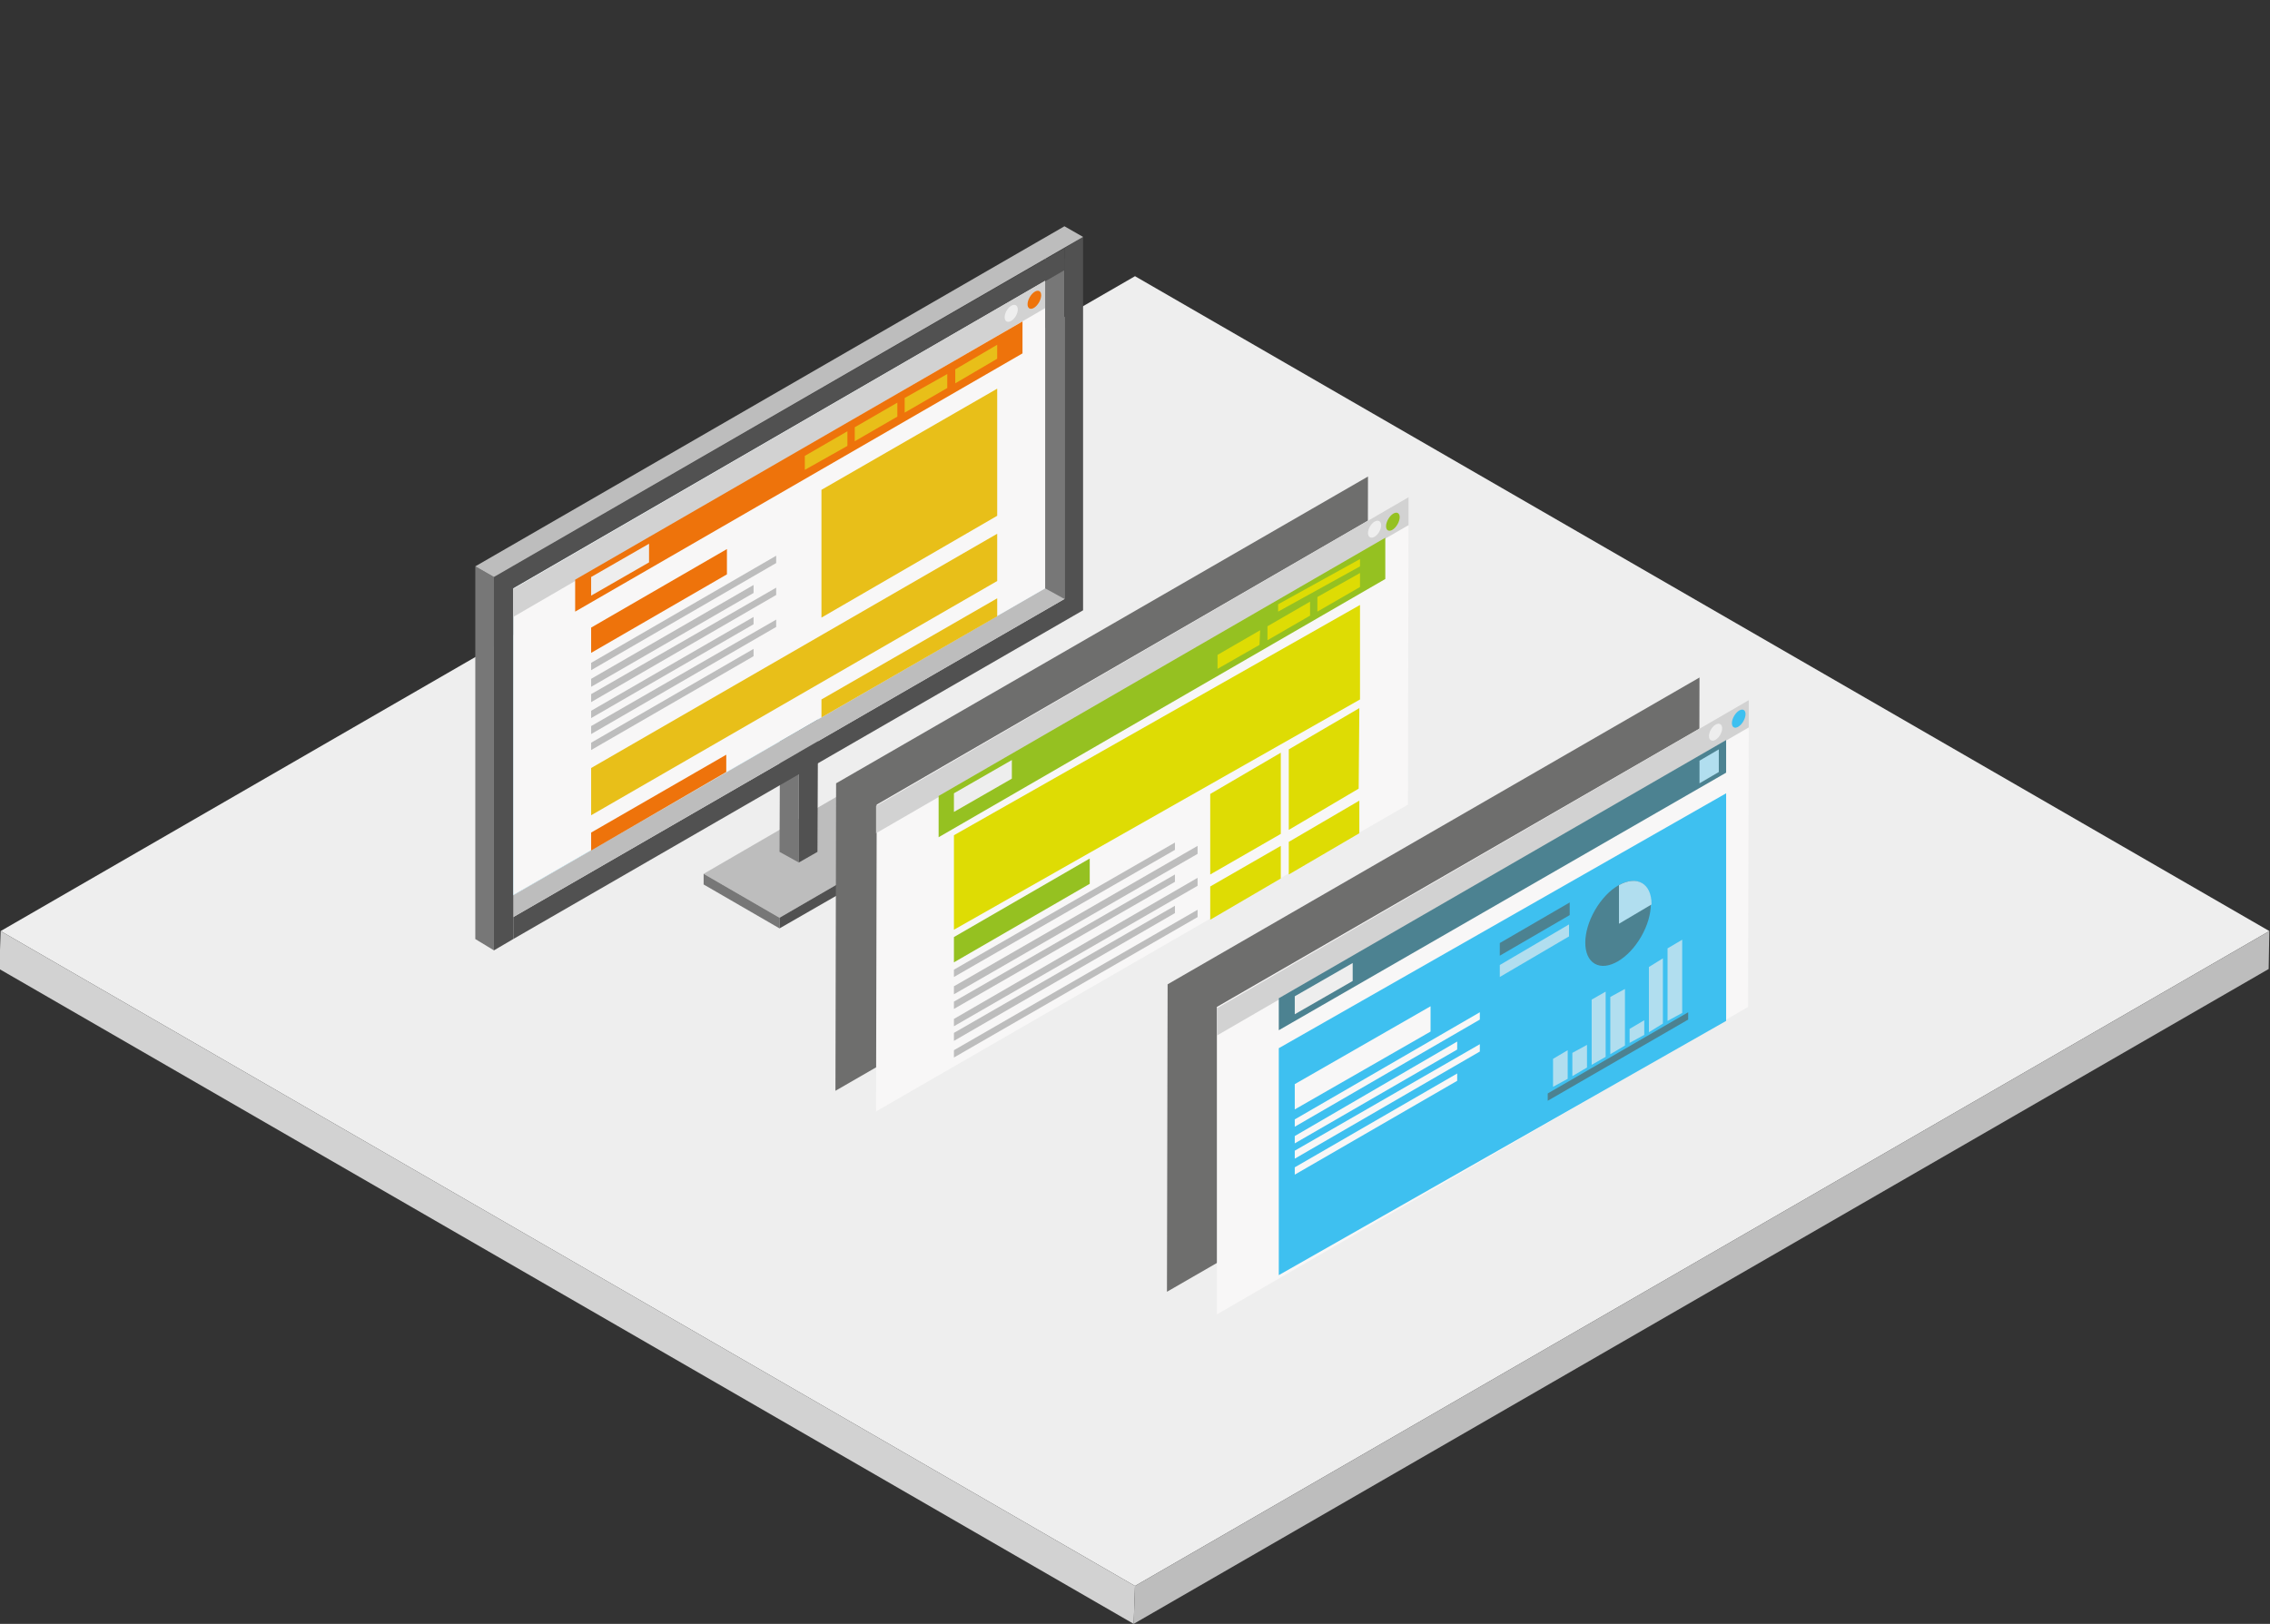 <?xml version="1.0" encoding="utf-8"?>
<!-- Generator: Adobe Illustrator 23.0.2, SVG Export Plug-In . SVG Version: 6.00 Build 0)  -->
<svg version="1.1" id="Warstwa_1" xmlns="http://www.w3.org/2000/svg" xmlns:xlink="http://www.w3.org/1999/xlink" x="0px" y="0px"
	 viewBox="0 0 341 244" style="enable-background:new 0 0 341 244;" xml:space="preserve">
<rect x="0" y="0" width="341" height="244" fill="#333333" stroke="none"/>
<style type="text/css">
	.st0{fill:#EEEEEE;}
	.st1{fill:#D2D2D2;}
	.st2{fill:#BDBDBD;}
	.st3{fill:#777777;}
	.st4{fill:#515151;}
	.st5{fill:url(#SVGID_1_);}
	.st6{fill:#F8F7F7;}
	.st7{fill:#EE730B;}
	.st8{fill:#E8BF19;}
	.st9{fill:#6E6E6D;}
	.st10{fill:#95C121;}
	.st11{fill:#DEDC04;}
	.st12{fill:#3EC0F0;}
	.st13{fill:#4C8291;}
	.st14{fill:#B1DEEF;}
</style>
<title>programowanie_button_1</title>
<g>
	<g id="Warstwa_1-2">
		<polygon class="st0" points="170.5,238.3 0.1,139.9 170.5,41.5 340.9,139.9 		"/>
		<polygon class="st1" points="170.3,244 -0.1,145.6 0.1,139.9 170.5,238.3 		"/>
		<polygon class="st2" points="340.8,145.6 170.3,244 170.5,238.3 340.9,139.9 		"/>
		<polygon class="st2" points="137.1,126.3 117.1,137.9 105.7,131.3 125.7,119.7 		"/>
		<polygon class="st3" points="105.7,132.9 117.1,139.5 117.1,137.9 105.7,131.3 		"/>
		<polygon class="st4" points="117.1,139.5 137.1,128 137.1,126.3 117.1,137.9 		"/>
		<polygon class="st3" points="120,129.6 117.1,128 117.2,104.9 120,106.5 		"/>
		<polygon class="st4" points="122.8,128 120,129.6 120,106.5 122.9,104.9 		"/>
		
			<linearGradient id="SVGID_1_" gradientUnits="userSpaceOnUse" x1="147.041" y1="139.574" x2="87.081" y2="174.192" gradientTransform="matrix(1 0 0 -1 0 245.26)">
			<stop  offset="1.000000e-02" style="stop-color:#B1DEEF"/>
			<stop  offset="0.53" style="stop-color:#38BFEE"/>
			<stop  offset="1" style="stop-color:#4C8291"/>
		</linearGradient>
		<polygon class="st5" points="157,42.2 77.1,88.4 77.1,134.5 157,88.4 		"/>
		<rect x="157" y="38.9" class="st3" width="2.9" height="51.1"/>
		<polygon class="st4" points="162.7,91.7 77.1,141.1 77.1,137.8 159.9,90 159.9,37.3 162.7,35.6 		"/>
		<polygon class="st2" points="157,88.4 74.2,136.2 77.1,137.8 159.9,90 		"/>
		<polygon class="st3" points="71.4,85.1 74.2,86.7 74.2,142.8 71.4,141.1 		"/>
		<polygon class="st4" points="159.9,37.3 74.2,86.7 74.2,142.8 77.1,141.1 77.1,88.4 159.9,40.6 		"/>
		<polygon class="st2" points="159.9,34 71.4,85.1 74.2,86.7 162.7,35.6 		"/>
		<polygon class="st6" points="157,88.4 77.1,134.5 77.1,88.4 157,42.2 		"/>
		<polygon class="st1" points="157,46.3 77.1,92.7 77.1,88.5 157,42.2 		"/>
		<ellipse transform="matrix(0.503 -0.865 0.865 0.503 34.81 154.696)" class="st0" cx="151.8" cy="47.1" rx="1.4" ry="0.8"/>
		
			<ellipse transform="matrix(0.503 -0.865 0.865 0.503 38.256 156.693)" class="st7" cx="155.3" cy="45.1" rx="1.5" ry="0.8"/>
		<polygon class="st7" points="109.2,86.3 88.8,98.1 88.8,94.3 109.2,82.5 		"/>
		<polygon class="st7" points="109.1,116 88.8,127.8 88.8,125.1 109.1,113.4 		"/>
		<polygon class="st2" points="116.6,84.6 88.8,100.7 88.8,99.6 116.6,83.5 		"/>
		<polygon class="st2" points="113.2,89.1 88.8,103.2 88.8,102 113.2,87.9 		"/>
		<polygon class="st2" points="116.6,89.4 88.8,105.5 88.8,104.3 116.6,88.3 		"/>
		<polygon class="st2" points="113.2,93.8 88.8,107.9 88.8,106.8 113.2,92.7 		"/>
		<polygon class="st2" points="116.6,94.2 88.8,110.3 88.8,109.1 116.6,93.1 		"/>
		<polygon class="st2" points="113.2,98.6 88.8,112.7 88.8,111.6 113.2,97.5 		"/>
		<polygon class="st8" points="149.8,77.5 123.4,92.8 123.4,73.6 149.8,58.4 		"/>
		<polygon class="st8" points="149.8,92.6 123.4,107.8 123.4,105.1 149.8,89.9 		"/>
		<polygon class="st8" points="149.8,87.3 88.8,122.5 88.8,115.4 149.8,80.2 		"/>
		<polygon class="st7" points="153.6,53.1 86.4,91.9 86.4,87.1 153.6,48.3 		"/>
		<polygon class="st8" points="127.3,67 120.9,70.6 120.9,68.5 127.3,64.8 		"/>
		<polygon class="st0" points="97.5,84.5 88.8,89.5 88.8,86.7 97.5,81.7 		"/>
		<polygon class="st8" points="134.8,62.6 128.4,66.3 128.4,64.2 134.8,60.5 		"/>
		<polygon class="st8" points="142.3,58.3 135.9,62 135.9,59.8 142.3,56.2 		"/>
		<polygon class="st8" points="149.8,53.9 143.5,57.6 143.5,55.5 149.8,51.8 		"/>
		<polygon class="st9" points="205.4,117.8 125.5,163.9 125.6,117.7 205.5,71.6 		"/>
		<polygon class="st6" points="211.5,120.9 131.6,167 131.7,120.9 211.6,74.7 		"/>
		<polygon class="st1" points="211.6,78.9 131.6,125.2 131.6,121.1 211.6,74.7 		"/>
		
			<ellipse transform="matrix(0.503 -0.865 0.865 0.503 33.815 218.012)" class="st0" cx="206.4" cy="79.6" rx="1.4" ry="0.8"/>
		
			<ellipse transform="matrix(0.503 -0.865 0.865 0.503 36.158 219.778)" class="st10" cx="209.1" cy="78.5" rx="1.5" ry="0.8"/>
		<polygon class="st10" points="163.7,132.8 143.3,144.6 143.3,140.8 163.7,129 		"/>
		<polygon class="st2" points="179.9,128.3 143.3,149.4 143.3,148.2 179.9,127.1 		"/>
		<polygon class="st2" points="176.5,127.7 143.3,146.8 143.3,145.7 176.5,126.6 		"/>
		<polygon class="st2" points="179.9,133.1 143.3,154.2 143.3,153.1 179.9,131.9 		"/>
		<polygon class="st2" points="176.5,132.5 143.3,151.6 143.3,150.5 176.5,131.4 		"/>
		<polygon class="st2" points="179.9,137.8 143.3,158.9 143.3,157.8 179.9,136.7 		"/>
		<polygon class="st2" points="176.5,137.2 143.3,156.4 143.3,155.2 176.5,136.1 		"/>
		<polygon class="st11" points="204.3,105.1 143.3,139.7 143.3,125.5 204.3,90.9 		"/>
		<polygon class="st11" points="192.4,125.3 181.8,131.4 181.8,119.3 192.4,113.1 		"/>
		<polygon class="st11" points="204.1,118.5 193.6,124.7 193.6,112.6 204.2,106.4 		"/>
		<polygon class="st11" points="192.4,132 181.8,138.2 181.8,133.2 192.4,127.1 		"/>
		<polygon class="st11" points="204.2,125.2 193.6,131.4 193.6,126.5 204.2,120.3 		"/>
		<polygon class="st10" points="208.1,87 141,125.8 141,119.6 208.1,80.8 		"/>
		<polygon class="st0" points="152,117 143.3,122 143.3,119.2 152,114.2 		"/>
		<polygon class="st11" points="189.2,96.9 182.9,100.5 182.9,98.4 189.3,94.7 		"/>
		<polygon class="st11" points="196.8,92.5 190.4,96.2 190.4,94.1 196.8,90.4 		"/>
		<polygon class="st11" points="204.3,88.2 197.9,91.9 197.9,89.7 204.3,86.1 		"/>
		<polygon class="st11" points="204.3,85.1 192,91.9 192,90.8 204.3,84 		"/>
		<polygon class="st9" points="255.2,148 175.3,194.1 175.4,147.9 255.3,101.8 		"/>
		<polygon class="st6" points="262.6,151.3 182.8,197.5 182.8,151.3 262.7,105.2 		"/>
		<polygon class="st1" points="262.7,109.3 182.8,155.6 182.8,151.5 262.7,105.2 		"/>
		
			<ellipse transform="matrix(0.503 -0.865 0.865 0.503 32.953 277.377)" class="st0" cx="257.5" cy="110.1" rx="1.4" ry="0.8"/>
		
			<ellipse transform="matrix(0.503 -0.865 0.865 0.503 36.402 279.373)" class="st12" cx="261" cy="108.1" rx="1.5" ry="0.8"/>
		<polygon class="st12" points="259.3,153.4 192.1,191.6 192.1,157.5 259.3,119.2 		"/>
		<polygon class="st13" points="253.6,153.2 232.5,165.4 232.5,164.3 253.6,152.1 		"/>
		<polygon class="st14" points="235.5,157.8 233.3,159.1 233.3,163.3 235.5,162.1 		"/>
		<polygon class="st14" points="238.4,157 236.2,158.2 236.2,161.7 238.4,160.4 		"/>
		<polygon class="st14" points="241.2,149 239.1,150.2 239.1,160 241.2,158.8 		"/>
		<polygon class="st14" points="244.1,148.6 241.9,149.8 241.9,158.4 244.1,157.1 		"/>
		<polygon class="st14" points="247,153.3 244.8,154.6 244.8,156.7 247,155.5 		"/>
		<polygon class="st14" points="249.8,144 247.7,145.3 247.7,155.1 249.8,153.8 		"/>
		<polygon class="st14" points="252.7,141.2 250.5,142.5 250.5,153.4 252.7,152.2 		"/>
		<polygon class="st13" points="259.3,116.1 192.1,154.8 192.1,150 259.3,111.2 		"/>
		<polygon class="st0" points="203.2,147.4 194.5,152.4 194.5,149.7 203.2,144.7 		"/>
		<ellipse transform="matrix(0.5 -0.866 0.866 0.5 1.403 279.922)" class="st13" cx="243.1" cy="138.7" rx="7" ry="4"/>
		<path class="st14" d="M248.1,135.9l-4.9,2.9V133C245.9,131.5,248.1,132.7,248.1,135.9z"/>
		<polygon class="st13" points="225.3,143.6 235.8,137.5 235.8,135.6 225.3,141.7 		"/>
		<polygon class="st14" points="225.3,146.8 235.7,140.7 235.7,138.9 225.3,145 		"/>
		<polygon class="st14" points="255.3,117.7 258.2,116 258.2,112.6 255.3,114.3 		"/>
		<polygon class="st6" points="214.9,155 194.5,166.7 194.5,162.9 214.9,151.2 		"/>
		<polygon class="st6" points="222.3,153.2 194.5,169.3 194.5,168.2 222.3,152.1 		"/>
		<polygon class="st6" points="218.9,157.7 194.5,171.8 194.5,170.7 218.9,156.5 		"/>
		<polygon class="st6" points="222.3,158 194.5,174.1 194.5,172.9 222.3,156.9 		"/>
		<polygon class="st6" points="218.9,162.4 194.5,176.5 194.5,175.4 218.9,161.3 		"/>
	</g>
</g>
</svg>

